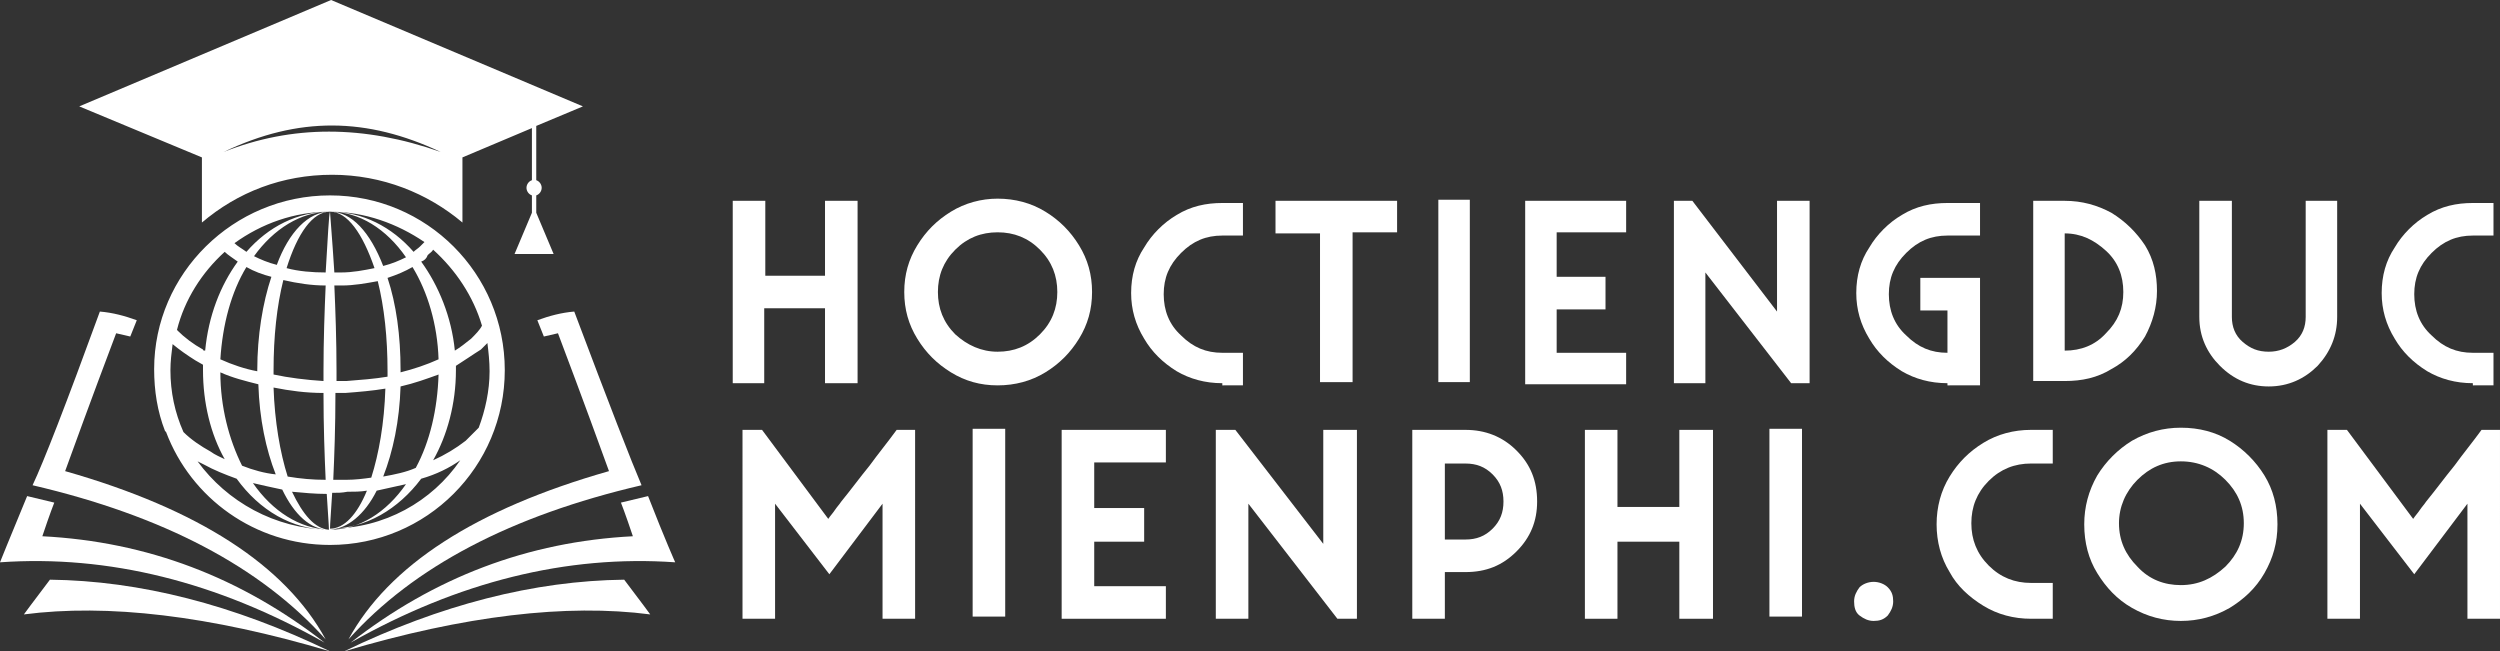 <?xml version="1.0" encoding="utf-8"?>
<!-- Generator: Adobe Illustrator 27.2.0, SVG Export Plug-In . SVG Version: 6.00 Build 0)  -->
<svg version="1.1" id="Layer_1" xmlns="http://www.w3.org/2000/svg" xmlns:xlink="http://www.w3.org/1999/xlink" x="0px" y="0px"
	 viewBox="0 0 230.3 60" style="enable-background:new 0 0 230.3 60;" xml:space="preserve">
<rect x="0" y="0" width="230.3" height="60" fill="#333333" stroke="none"/>
<style type="text/css">
	.st0{fill:#FFFFFF;}
	.st1{fill-rule:evenodd;clip-rule:evenodd;fill:#FFFFFF;}
</style>
<g>
	<g>
		<g>
			<path class="st0" d="M70.5,18.5v6.9H76v-6.9h3v16.8h-3v-6.9h-5.6v6.9h-2.9V18.5H70.5z"/>
			<path class="st0" d="M91.9,18.3c1.6,0,3.1,0.4,4.4,1.2c1.3,0.8,2.3,1.8,3.1,3.1c0.8,1.3,1.2,2.7,1.2,4.3c0,1.6-0.4,3-1.2,4.3
				c-0.8,1.3-1.8,2.3-3.1,3.1c-1.3,0.8-2.8,1.2-4.4,1.2c-1.6,0-3-0.4-4.3-1.2c-1.3-0.8-2.3-1.8-3.1-3.1c-0.8-1.3-1.2-2.7-1.2-4.3
				c0-1.6,0.4-3,1.2-4.3c0.8-1.3,1.8-2.3,3.1-3.1C88.9,18.7,90.4,18.3,91.9,18.3z M91.9,32.4c1.5,0,2.8-0.5,3.9-1.6
				c1.1-1.1,1.6-2.4,1.6-3.9c0-1.5-0.5-2.8-1.6-3.9c-1.1-1.1-2.4-1.6-3.9-1.6c-1.5,0-2.8,0.5-3.9,1.6c-1.1,1.1-1.6,2.4-1.6,3.9
				c0,1.5,0.5,2.8,1.6,3.9C89.1,31.8,90.4,32.4,91.9,32.4z"/>
			<path class="st0" d="M112.6,35.3c-1.6,0-3-0.4-4.2-1.1c-1.3-0.8-2.3-1.8-3-3c-0.8-1.3-1.2-2.7-1.2-4.2c0-1.6,0.4-3,1.2-4.2
				c0.7-1.2,1.8-2.3,3-3c1.3-0.8,2.7-1.1,4.2-1.1h1.9v3h-1.9c-1.5,0-2.7,0.5-3.8,1.6c-1.1,1.1-1.6,2.3-1.6,3.8
				c0,1.5,0.5,2.8,1.6,3.8c1.1,1.1,2.3,1.6,3.8,1.6h1.9v3H112.6z"/>
			<path class="st0" d="M117.5,18.5h11.2v2.9h-4.1v13.8h-3V21.5h-4.1V18.5z"/>
			<path class="st0" d="M135.4,18.4v16.8h-2.9V18.4H135.4z"/>
			<path class="st0" d="M143.4,21.5v4h4.5v3h-4.5v4h6.4v2.9h-9.3V18.5h9.3v2.9H143.4z"/>
			<path class="st0" d="M157.1,25.1v10.2h-2.9V18.5h1.7l7.8,10.2V18.5h3v16.8H165L157.1,25.1z"/>
			<path class="st0" d="M179.4,35.3c-1.6,0-3-0.4-4.2-1.1c-1.3-0.8-2.3-1.8-3-3c-0.8-1.3-1.2-2.7-1.2-4.2c0-1.6,0.4-3,1.2-4.2
				c0.7-1.2,1.8-2.3,3-3c1.3-0.8,2.7-1.1,4.2-1.1h3v3h-3c-1.5,0-2.7,0.5-3.8,1.6c-1.1,1.1-1.6,2.3-1.6,3.8c0,1.5,0.5,2.8,1.6,3.8
				c1.1,1.1,2.3,1.6,3.8,1.6v-3.9h-2.5v-3h5.5v9.9H179.4z"/>
			<path class="st0" d="M190.2,18.5c1.6,0,3,0.4,4.3,1.1c1.3,0.8,2.3,1.8,3.1,3c0.8,1.3,1.1,2.7,1.1,4.2s-0.4,2.9-1.1,4.2
				c-0.8,1.3-1.8,2.3-3.1,3c-1.3,0.8-2.7,1.1-4.3,1.1h-2.9V18.5H190.2z M190.2,32.3c1.5,0,2.8-0.5,3.8-1.6c1.1-1.1,1.6-2.3,1.6-3.8
				c0-1.5-0.5-2.8-1.6-3.8c-1.1-1-2.3-1.6-3.8-1.6V32.3z"/>
			<path class="st0" d="M205.6,18.5v10.7c0,0.9,0.3,1.7,1,2.3c0.7,0.6,1.4,0.9,2.4,0.9c0.9,0,1.7-0.3,2.4-0.9c0.7-0.6,1-1.4,1-2.3
				V18.5h2.9v10.7c0,1.7-0.6,3.2-1.8,4.5c-1.2,1.2-2.7,1.9-4.5,1.9h0c-1.7,0-3.2-0.6-4.5-1.9c-1.2-1.2-1.9-2.7-1.9-4.5V18.5H205.6z"
				/>
			<path class="st0" d="M227.8,35.3c-1.6,0-3-0.4-4.2-1.1c-1.3-0.8-2.3-1.8-3-3c-0.8-1.3-1.2-2.7-1.2-4.2c0-1.6,0.4-3,1.2-4.2
				c0.7-1.2,1.8-2.3,3-3c1.3-0.8,2.7-1.1,4.2-1.1h1.9v3h-1.9c-1.5,0-2.7,0.5-3.8,1.6c-1.1,1.1-1.6,2.3-1.6,3.8
				c0,1.5,0.5,2.8,1.6,3.8c1.1,1.1,2.3,1.6,3.8,1.6h1.9v3H227.8z"/>
		</g>
	</g>
	<g>
		<g>
			<path class="st0" d="M76.3,47.8c0.2-0.3,0.4-0.5,0.6-0.8c0.2-0.3,0.4-0.5,0.6-0.8c0.9-1.1,1.7-2.2,2.6-3.3
				c0.8-1.1,1.7-2.2,2.5-3.3h1.7V57h-3V46.4l-4.9,6.5l-5-6.5V57h-3V39.6h1.8L76.3,47.8z"/>
			<path class="st0" d="M92.6,39.5v17.3h-3V39.5H92.6z"/>
			<path class="st0" d="M100.8,42.7v4.1h4.6v3.1h-4.6v4.1h6.6v3h-9.6V39.6h9.6v3H100.8z"/>
			<path class="st0" d="M115,46.4V57h-3V39.6h1.8l8.1,10.5V39.6h3.1V57h-1.8L115,46.4z"/>
			<path class="st0" d="M135,39.6c1.8,0,3.4,0.6,4.7,1.9c1.3,1.3,1.9,2.8,1.9,4.7c0,1.8-0.6,3.3-1.9,4.6c-1.3,1.3-2.8,1.9-4.7,1.9
				h-1.9V57h-3V39.6H135z M135,49.7c1,0,1.8-0.3,2.5-1c0.7-0.7,1-1.5,1-2.5c0-1-0.3-1.8-1-2.5c-0.7-0.7-1.5-1-2.5-1h-1.9v7H135z"/>
			<path class="st0" d="M149,39.6v7.1h5.7v-7.1h3.1V57h-3.1v-7.1H149V57h-3V39.6H149z"/>
			<path class="st0" d="M166,39.5v17.3h-3V39.5H166z"/>
			<path class="st0" d="M172.6,53.6c0.5,0,1,0.2,1.3,0.5c0.4,0.4,0.5,0.8,0.5,1.3c0,0.5-0.2,0.9-0.5,1.3c-0.4,0.4-0.8,0.5-1.3,0.5
				c-0.5,0-0.9-0.2-1.3-0.5c-0.4-0.3-0.5-0.8-0.5-1.3c0-0.5,0.2-0.9,0.5-1.3C171.6,53.8,172.1,53.6,172.6,53.6z"/>
			<path class="st0" d="M187.1,57c-1.6,0-3.1-0.4-4.4-1.2c-1.3-0.8-2.4-1.8-3.1-3.1c-0.8-1.3-1.2-2.8-1.2-4.4c0-1.6,0.4-3.1,1.2-4.4
				c0.8-1.3,1.8-2.3,3.1-3.1c1.3-0.8,2.8-1.2,4.4-1.2h2v3.1h-2c-1.5,0-2.8,0.5-3.9,1.6c-1.1,1.1-1.6,2.4-1.6,3.9
				c0,1.5,0.5,2.8,1.6,3.9c1.1,1.1,2.4,1.6,3.9,1.6h2V57H187.1z"/>
			<path class="st0" d="M200.9,39.4c1.7,0,3.2,0.4,4.5,1.2c1.3,0.8,2.4,1.9,3.2,3.2c0.8,1.3,1.2,2.8,1.2,4.5c0,1.7-0.4,3.1-1.2,4.5
				c-0.8,1.4-1.9,2.4-3.2,3.2c-1.4,0.8-2.9,1.2-4.5,1.2c-1.6,0-3.1-0.4-4.5-1.2c-1.4-0.8-2.4-1.9-3.2-3.2c-0.8-1.3-1.2-2.8-1.2-4.5
				c0-1.6,0.4-3.1,1.2-4.5c0.8-1.3,1.9-2.4,3.2-3.2C197.8,39.8,199.3,39.4,200.9,39.4z M200.9,53.9c1.6,0,2.9-0.6,4.1-1.7
				c1.1-1.1,1.7-2.4,1.7-4c0-1.6-0.6-2.9-1.7-4c-1.1-1.1-2.5-1.7-4.1-1.7c-1.6,0-2.9,0.6-4,1.7c-1.1,1.1-1.7,2.5-1.7,4
				c0,1.6,0.6,2.9,1.7,4C198,53.4,199.4,53.9,200.9,53.9z"/>
			<path class="st0" d="M222.3,47.8c0.2-0.3,0.4-0.5,0.6-0.8c0.2-0.3,0.4-0.5,0.6-0.8c0.9-1.1,1.7-2.2,2.6-3.3
				c0.8-1.1,1.7-2.2,2.5-3.3h1.7V57h-3V46.4l-4.9,6.5l-5-6.5V57h-3V39.6h1.8L222.3,47.8z"/>
		</g>
	</g>
	<path class="st1" d="M59.1,44.7c-12,2.8-21,7.5-27,14.2c3.7-6.8,11.7-12,24-15.5c-2.5-6.9-4.1-11.1-4.7-12.7
		c-0.9,0.2-1.3,0.3-1.3,0.3c-0.4-1-0.6-1.5-0.6-1.5c1.1-0.4,2.2-0.7,3.4-0.8C56.1,37.2,58.2,42.6,59.1,44.7L59.1,44.7z"/>
	<path class="st1" d="M62.2,51.8c-10-0.7-20,1.8-29.9,7.4c7.7-6,16.3-9.3,26-9.8c-0.7-2.1-1.1-3.1-1.1-3.1c1.7-0.4,2.5-0.6,2.5-0.6
		C61.3,49.8,62.2,51.8,62.2,51.8L62.2,51.8z"/>
	<path class="st1" d="M3,44.7c12,2.8,21,7.5,27,14.2c-3.7-6.8-11.7-12-24-15.5c2.5-6.9,4.1-11.1,4.7-12.7c0.9,0.2,1.3,0.3,1.3,0.3
		c0.4-1,0.6-1.5,0.6-1.5c-1.1-0.4-2.2-0.7-3.4-0.8C6.1,37.2,4,42.6,3,44.7L3,44.7z"/>
	<path class="st1" d="M0,51.8c10-0.7,20,1.8,29.9,7.4c-7.7-6-16.3-9.3-26-9.8c0.7-2.1,1.1-3.1,1.1-3.1c-1.7-0.4-2.5-0.6-2.5-0.6
		C0.8,49.8,0,51.8,0,51.8L0,51.8z"/>
	<path class="st1" d="M59.9,56.6c-7.7-1-17.1,0.1-28.2,3.4c8.9-4.3,17.5-6.5,25.8-6.6C59.1,55.5,59.9,56.6,59.9,56.6L59.9,56.6z
		 M2.2,56.6c7.7-1,17.1,0.1,28.2,3.4c-8.9-4.3-17.5-6.5-25.8-6.6C3,55.5,2.2,56.6,2.2,56.6L2.2,56.6z"/>
	<path class="st1" d="M30.4,18c8.9,0,16.1,7.2,16.1,16.1c0,8.9-7.2,16.1-16.1,16.1c-6.9,0-12.8-4.3-15.1-10.4l-0.1-0.1l0,0
		c-0.7-1.8-1-3.7-1-5.7C14.2,25.2,21.5,18,30.4,18L30.4,18z M30.4,19.5L30.4,19.5c2,0,3.7,1.9,4.9,5c0.8-0.2,1.5-0.5,2.1-0.8
		C35.6,21.1,33.1,19.5,30.4,19.5z M30.4,19.5c0,0.2,0.2,2.4,0.4,5.6c0.2,0,0.4,0,0.6,0c1.1,0,2.1-0.2,3.1-0.4
		C33.4,21.5,32,19.5,30.4,19.5L30.4,19.5z M30.8,26.3c0.1,2.3,0.2,5,0.2,7.9c0,0.3,0,0.6,0,0.9c0.3,0,0.6,0,0.9,0
		c1.3-0.1,2.6-0.2,3.8-0.4c0-0.2,0-0.3,0-0.5c0-3.1-0.3-5.9-0.9-8.3c-1.1,0.2-2.2,0.4-3.3,0.4C31.2,26.3,31,26.3,30.8,26.3
		L30.8,26.3z M30.9,36.2c0,3.1-0.1,5.8-0.2,8c0.4,0,0.8,0,1.2,0c0.8,0,1.6-0.1,2.3-0.2c0.7-2.2,1.2-5,1.3-8.2
		c-1.2,0.2-2.4,0.3-3.7,0.4C31.6,36.2,31.3,36.2,30.9,36.2L30.9,36.2z M30.6,45.4c-0.1,1.7-0.2,2.9-0.2,3.3c1.3,0,2.5-1.3,3.4-3.5
		c-0.6,0.1-1.2,0.1-1.8,0.1C31.5,45.4,31.1,45.4,30.6,45.4L30.6,45.4z M30.4,48.8L30.4,48.8c2.7,0,5.2-1.6,7-4.2
		c-0.9,0.2-1.8,0.4-2.7,0.6C33.6,47.4,32,48.7,30.4,48.8z M30.3,48.8L30.3,48.8c-3.4,0-6.4-1.8-8.5-4.7c-1.1-0.4-2.1-0.8-3-1.3
		c-0.2-0.1-0.4-0.2-0.6-0.3C20.9,46.2,25.3,48.7,30.3,48.8L30.3,48.8z M30.3,48.8L30.3,48.8c-1.7,0-3.2-1.4-4.3-3.7
		c-0.9-0.2-1.9-0.4-2.7-0.6C25.1,47.1,27.6,48.7,30.3,48.8L30.3,48.8z M30.3,48.8c0-0.4-0.1-1.6-0.2-3.3c-1.1,0-2.1-0.1-3.2-0.2
		C27.9,47.4,29,48.7,30.3,48.8z M30,44.2c-0.1-2.2-0.2-4.9-0.2-8c-1.6,0-3.1-0.2-4.6-0.5c0.1,3.1,0.6,6,1.3,8.2
		C27.7,44.1,28.8,44.2,30,44.2z M29.8,35.1c0-0.3,0-0.6,0-0.9c0-2.9,0.1-5.6,0.2-7.9c-1.3,0-2.6-0.2-3.9-0.5
		c-0.6,2.4-0.9,5.2-0.9,8.3c0,0.1,0,0.3,0,0.4C26.6,34.8,28.2,35,29.8,35.1L29.8,35.1z M30,25.1c0.2-3.3,0.3-5.4,0.4-5.6
		c-1.6,0-3,2-4,5.2C27.5,25,28.8,25.1,30,25.1L30,25.1z M30.4,19.5L30.4,19.5c-3.3,0-6.3,1.1-8.8,2.9c0.3,0.3,0.7,0.5,1.1,0.8
		C24.7,20.9,27.4,19.5,30.4,19.5c-2.7,0-5.2,1.6-7,4.1c0.6,0.3,1.3,0.6,2.1,0.8C26.6,21.4,28.4,19.5,30.4,19.5L30.4,19.5z
		 M30.4,19.5c3,0,5.7,1.4,7.7,3.7c0.2-0.2,0.4-0.3,0.6-0.5c0.1-0.1,0.2-0.2,0.4-0.4C36.6,20.6,33.6,19.5,30.4,19.5L30.4,19.5z
		 M38.8,24.1c1.6,2.2,2.8,5.1,3.1,8.2c0.5-0.3,1-0.7,1.5-1.1c0.4-0.4,0.8-0.8,1-1.2c-0.8-2.7-2.4-5.1-4.5-7
		c-0.1,0.2-0.3,0.3-0.5,0.5C39.3,23.8,39.1,24,38.8,24.1L38.8,24.1z M42,33.7c0,0.1,0,0.3,0,0.4c0,3.1-0.8,6-2.1,8.3
		c1.1-0.5,2.1-1.1,3-1.8c0.4-0.4,0.8-0.8,1.2-1.2c0.6-1.6,1-3.4,1-5.2c0-0.9-0.1-1.8-0.2-2.6c-0.2,0.2-0.4,0.4-0.6,0.6
		C43.5,32.7,42.8,33.2,42,33.7L42,33.7z M38.8,44.1c-2.1,2.8-5.1,4.6-8.4,4.6c5,0,9.4-2.5,12-6.3C41.4,43.1,40.2,43.7,38.8,44.1
		L38.8,44.1z M22.3,42.9c-1.2-2.4-2-5.4-2-8.6c1.1,0.5,2.3,0.8,3.5,1.1c0.1,3.2,0.7,6,1.6,8.3C24.4,43.6,23.3,43.3,22.3,42.9
		L22.3,42.9z M20.3,33.1c0.2-3.2,1-6.2,2.4-8.5c0.7,0.4,1.5,0.7,2.3,0.9c-0.8,2.4-1.3,5.4-1.3,8.6c0,0,0,0.1,0,0.1
		C22.6,34,21.4,33.6,20.3,33.1L20.3,33.1z M35.7,25.6c0.8,2.4,1.2,5.3,1.2,8.5c0,0.1,0,0.1,0,0.2c1.2-0.3,2.4-0.7,3.5-1.2
		c-0.1-3.2-1-6.2-2.4-8.5C37.3,25,36.6,25.3,35.7,25.6L35.7,25.6z M36.9,35.6c-0.1,3.2-0.7,6-1.6,8.3c1.1-0.2,2.1-0.4,3-0.8
		c1.3-2.4,2-5.4,2.1-8.6C39.3,34.9,38.2,35.3,36.9,35.6L36.9,35.6z M20.7,42.3c-1.3-2.3-2-5.2-2-8.2c0-0.2,0-0.3,0-0.5
		c-0.2-0.1-0.5-0.3-0.7-0.4c-0.8-0.5-1.5-1-2.1-1.5c-0.1,0.8-0.2,1.6-0.2,2.4c0,2,0.4,3.9,1.2,5.7c0.7,0.7,1.6,1.3,2.5,1.8
		C19.8,41.9,20.3,42.1,20.7,42.3L20.7,42.3z M18.9,32.3c0.3-3.2,1.4-6,3-8.2c-0.4-0.3-0.9-0.6-1.2-0.9c-2.1,1.9-3.7,4.4-4.4,7.2
		c0.7,0.7,1.5,1.3,2.4,1.8C18.7,32.3,18.8,32.3,18.9,32.3L18.9,32.3z"/>
	<path class="st1" d="M49.4,16.6c0.3,0.1,0.5,0.4,0.5,0.7c0,0.3-0.2,0.6-0.5,0.7v1.6l1.6,3.8h-3.6l1.6-3.8v-1.6
		c-0.3-0.1-0.5-0.4-0.5-0.7c0-0.3,0.2-0.6,0.5-0.7c0-1.6,0-3.2,0-4.8l-6.4,2.7v6c-3.2-2.7-7.4-4.4-12-4.4c-4.6,0-8.7,1.6-12,4.4v-6
		L7.3,9.8l11.6-4.9L30.5,0l11.6,4.9l11.6,4.9l-4.3,1.8C49.4,13.3,49.4,15,49.4,16.6L49.4,16.6z M40.6,14c-6.8-3.2-13.1-3.3-20,0
		C26.9,11.5,33.5,11.5,40.6,14z"/>
</g>
</svg>
